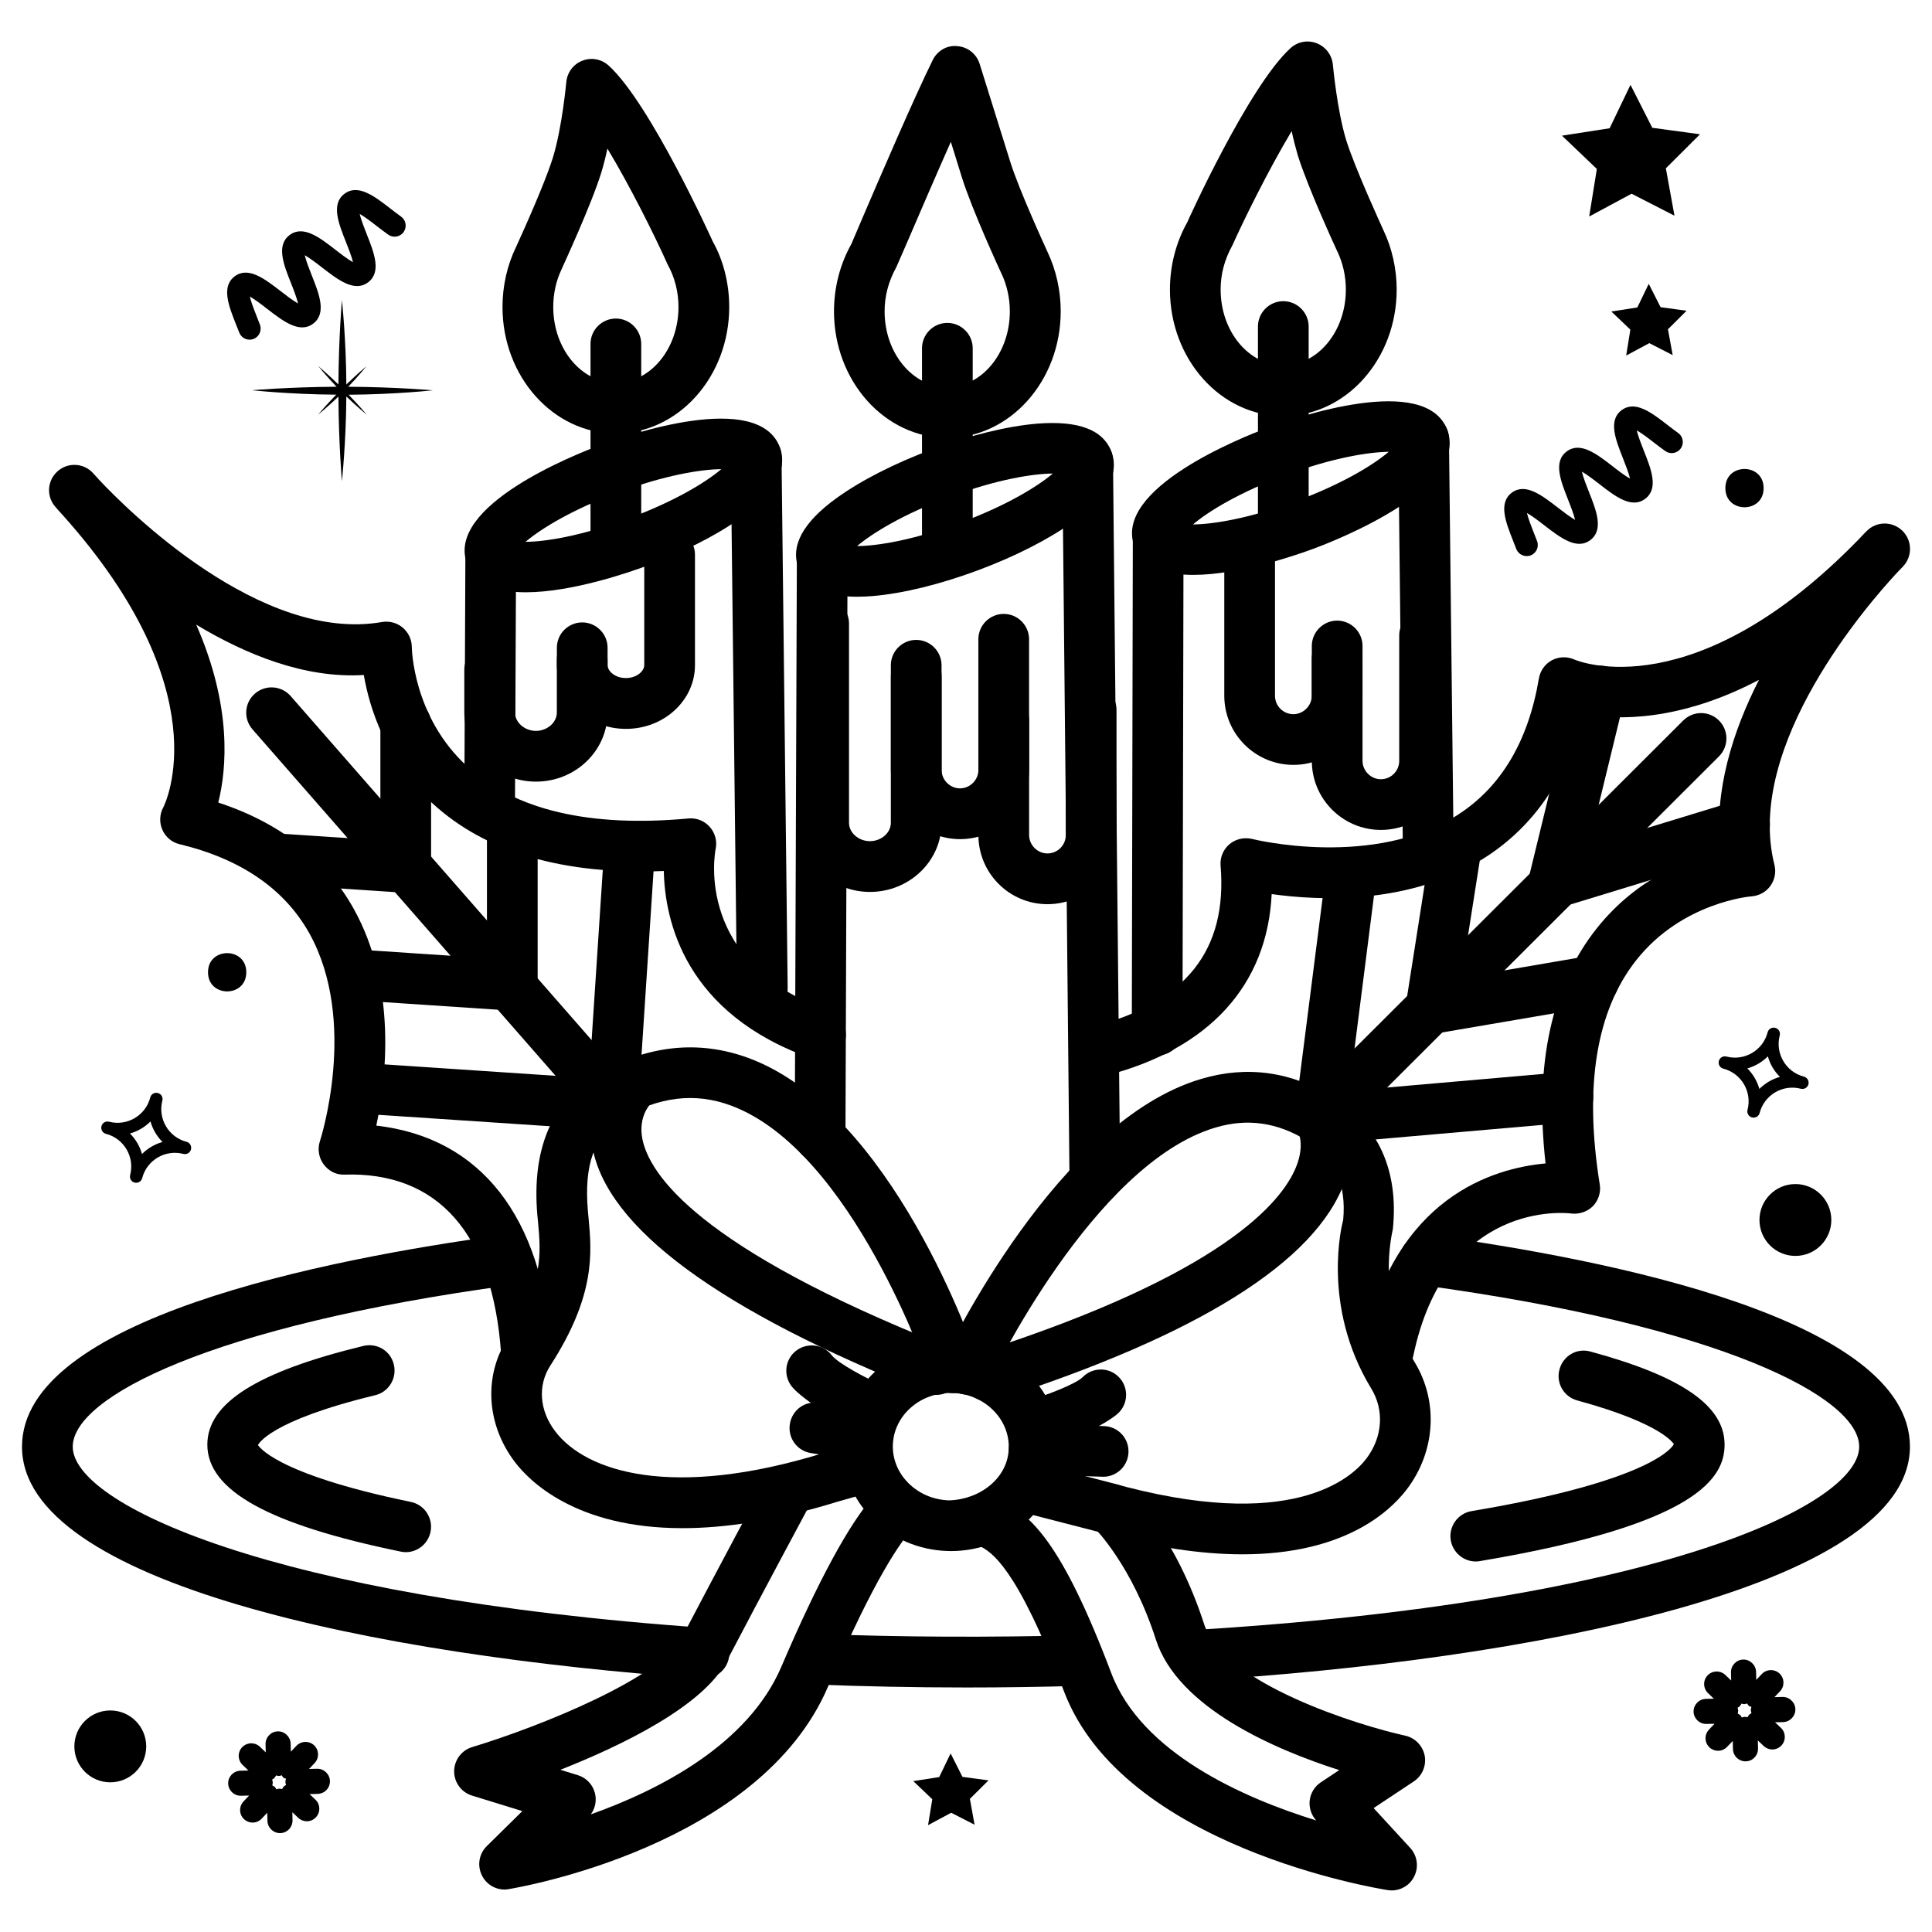<?xml version="1.0" encoding="UTF-8"?>
<!-- Uploaded to: ICON Repo, www.iconrepo.com, Generator: ICON Repo Mixer Tools -->
<svg fill="#000000" width="800px" height="800px" version="1.1" viewBox="144 144 512 512" xmlns="http://www.w3.org/2000/svg">
 <g>
  <path d="m619.79 596.95c-0.051-1.832-1.629-3.293-3.41-3.242l-2.133 0.051 1.477-1.547c1.258-1.328 1.211-3.426-0.117-4.703-1.328-1.258-3.441-1.211-4.703 0.117l-1.477 1.562-0.051-2.148c-0.051-1.832-1.645-3.293-3.41-3.242-1.832 0.051-3.273 1.562-3.242 3.41l0.051 2.148-1.547-1.477c-1.328-1.258-3.426-1.211-4.703 0.117-1.258 1.328-1.211 3.426 0.117 4.703l1.547 1.477-2.133 0.051c-1.832 0.051-3.273 1.562-3.242 3.391 0.051 1.797 1.512 3.242 3.324 3.242h0.082l2.148-0.051-1.477 1.562c-1.258 1.328-1.211 3.426 0.117 4.684 0.637 0.605 1.461 0.922 2.285 0.922 0.875 0 1.746-0.352 2.402-1.043l1.504-1.551 0.051 2.148c0.051 1.812 1.527 3.242 3.324 3.242h0.082c1.832-0.035 3.273-1.562 3.242-3.391l-0.051-2.148 1.547 1.477c0.637 0.605 1.461 0.922 2.285 0.922 0.875 0 1.746-0.352 2.402-1.043 1.258-1.328 1.211-3.426-0.117-4.684l-1.562-1.477 2.148-0.051c1.828-0.07 3.289-1.598 3.238-3.43zm-13.434 2.035c-0.27 0-0.504 0.102-0.754 0.168-0.133-0.219-0.25-0.453-0.438-0.637-0.203-0.184-0.438-0.285-0.656-0.402 0.051-0.25 0.133-0.488 0.133-0.773 0-0.27-0.102-0.52-0.168-0.773 0.219-0.133 0.438-0.234 0.621-0.438 0.184-0.203 0.285-0.438 0.418-0.656 0.219 0.051 0.438 0.133 0.672 0.133h0.082c0.27 0 0.504-0.102 0.754-0.168 0.133 0.219 0.25 0.453 0.438 0.637 0.184 0.184 0.469 0.152 0.688 0.27-0.082 0.285-0.168 0.586-0.152 0.906 0 0.27 0.102 0.504 0.168 0.754-0.219 0.133-0.453 0.25-0.637 0.438-0.184 0.184-0.27 0.418-0.402 0.637-0.262-0.027-0.496-0.113-0.766-0.094z"/>
  <path d="m231.44 615.98c-0.051-1.832-1.629-3.293-3.41-3.242l-2.133 0.051 1.477-1.547c1.258-1.328 1.211-3.426-0.117-4.703-1.328-1.258-3.441-1.211-4.703 0.117l-1.477 1.562-0.051-2.148c-0.051-1.832-1.645-3.293-3.41-3.242-1.832 0.051-3.273 1.562-3.242 3.41l0.051 2.148-1.547-1.477c-1.328-1.258-3.426-1.211-4.703 0.117-1.258 1.328-1.211 3.426 0.117 4.703l1.547 1.477-2.133 0.051c-1.832 0.051-3.273 1.562-3.242 3.391 0.051 1.797 1.512 3.242 3.324 3.242h0.082l2.148-0.051-1.477 1.562c-1.258 1.328-1.211 3.426 0.117 4.684 0.637 0.605 1.461 0.922 2.285 0.922 0.875 0 1.746-0.352 2.402-1.043l1.477-1.562 0.051 2.148c0.051 1.812 1.527 3.242 3.324 3.242h0.082c1.832-0.035 3.273-1.562 3.242-3.391l-0.043-2.141 1.547 1.477c0.637 0.605 1.461 0.922 2.285 0.922 0.875 0 1.746-0.352 2.402-1.043 1.258-1.328 1.211-3.426-0.117-4.684l-1.562-1.477 2.148-0.051c1.863-0.066 3.309-1.578 3.258-3.426zm-13.438 2.035c-0.27 0-0.504 0.102-0.754 0.168-0.133-0.219-0.25-0.453-0.438-0.637-0.203-0.184-0.438-0.285-0.656-0.402 0.051-0.25 0.133-0.488 0.133-0.773 0-0.27-0.102-0.52-0.168-0.773 0.219-0.133 0.438-0.234 0.621-0.438 0.184-0.203 0.285-0.438 0.418-0.656 0.219 0.051 0.438 0.133 0.672 0.133h0.082c0.27 0 0.504-0.102 0.754-0.168 0.133 0.219 0.25 0.453 0.438 0.637 0.184 0.184 0.469 0.152 0.688 0.27-0.082 0.285-0.168 0.586-0.152 0.906 0 0.27 0.102 0.504 0.168 0.754-0.219 0.133-0.453 0.25-0.637 0.438-0.184 0.184-0.27 0.418-0.402 0.637-0.242-0.027-0.477-0.113-0.766-0.094z"/>
  <path d="m402.27 627.57-6.195-3.176-6.133 3.293 1.125-6.871-5.035-4.801 6.867-1.074 3.023-6.266 3.141 6.215 6.902 0.922-4.938 4.906z"/>
  <path d="m193.44 446.59c-4.785-1.242-7.656-6.129-6.414-10.914 0.234-0.891-0.301-1.797-1.191-2.016-0.891-0.234-1.797 0.301-2.016 1.191-1.242 4.785-6.129 7.656-10.914 6.414-0.891-0.234-1.797 0.301-2.016 1.191s0.301 1.797 1.191 2.016c4.785 1.242 7.656 6.129 6.414 10.914-0.234 0.891 0.301 1.797 1.191 2.016 0.871 0.219 1.762-0.301 1.996-1.191 1.242-4.785 6.129-7.656 10.914-6.414 0.891 0.234 1.797-0.301 2.016-1.191 0.223-0.891-0.301-1.801-1.172-2.016zm-11.809 3.238c-0.57-2.047-1.68-3.93-3.191-5.441 2.047-0.57 3.93-1.68 5.441-3.191 0.57 2.047 1.68 3.93 3.191 5.441-2.062 0.574-3.945 1.68-5.441 3.191z"/>
  <path d="m622.06 429.32c-4.785-1.242-7.656-6.129-6.414-10.914 0.234-0.891-0.301-1.797-1.191-2.016-0.891-0.234-1.797 0.301-2.016 1.191-1.242 4.785-6.129 7.656-10.914 6.414-0.891-0.234-1.797 0.301-2.016 1.191s0.301 1.797 1.191 2.016c4.785 1.242 7.656 6.129 6.414 10.914-0.234 0.891 0.301 1.797 1.191 2.016 0.891 0.234 1.797-0.301 2.016-1.191 1.242-4.785 6.129-7.656 10.914-6.414 0.891 0.234 1.797-0.301 2.016-1.191 0.234-0.875-0.305-1.781-1.191-2.016zm-11.809 3.258c-0.57-2.047-1.68-3.93-3.191-5.441 2.047-0.57 3.93-1.68 5.441-3.191 0.57 2.047 1.68 3.93 3.191 5.441-2.047 0.57-3.93 1.68-5.441 3.191z"/>
  <path d="m182.75 606.81c0 5.258-4.262 9.523-9.52 9.523s-9.523-4.266-9.523-9.523 4.266-9.523 9.523-9.523 9.52 4.266 9.52 9.523"/>
  <path d="m629.32 467.31c0 5.258-4.266 9.52-9.523 9.52-5.258 0-9.52-4.262-9.52-9.52 0-5.262 4.262-9.523 9.52-9.523 5.258 0 9.523 4.262 9.523 9.523"/>
  <path d="m209.27 401.66c0 6.762-10.145 6.762-10.145 0 0-6.762 10.145-6.762 10.145 0"/>
  <path d="m611.38 273.36c0 6.762-10.141 6.762-10.141 0 0-6.766 10.141-6.766 10.141 0"/>
  <path d="m546.22 290.18c-0.168-0.219-0.301-0.469-0.402-0.723l-0.805-2.066c-1.965-4.953-3.996-10.094-0.387-12.812s7.977 0.672 12.207 3.93c1.293 1.008 3.258 2.519 4.586 3.258-0.336-1.477-1.242-3.777-1.848-5.309-1.965-4.973-4.016-10.094-0.387-12.812 3.609-2.719 7.977 0.672 12.207 3.945 1.293 1.008 3.242 2.519 4.586 3.242-0.336-1.477-1.242-3.777-1.848-5.309-1.965-4.973-4.016-10.094-0.387-12.812 3.609-2.719 7.992 0.672 12.207 3.945 0.941 0.723 1.883 1.445 2.769 2.082 1.328 0.922 1.645 2.769 0.707 4.098-0.941 1.328-2.769 1.645-4.098 0.707-0.973-0.688-1.98-1.461-2.988-2.234-1.293-1.008-3.258-2.519-4.586-3.258 0.336 1.477 1.242 3.777 1.848 5.309 1.98 4.973 4.016 10.109 0.387 12.832-3.609 2.719-7.977-0.672-12.191-3.945-1.293-1.008-3.258-2.519-4.586-3.258 0.336 1.477 1.242 3.777 1.848 5.309 1.98 4.973 4.016 10.109 0.387 12.832-3.609 2.719-7.977-0.672-12.207-3.93-1.293-1.008-3.258-2.519-4.586-3.258 0.336 1.477 1.242 3.777 1.848 5.309l0.84 2.148c0.57 1.527-0.203 3.223-1.715 3.797-1.273 0.445-2.652 0.012-3.406-1.016z"/>
  <path d="m207.8 232.84c-0.168-0.219-0.301-0.469-0.402-0.723l-0.824-2.066c-1.965-4.973-3.996-10.094-0.387-12.812s7.977 0.672 12.207 3.93c1.293 1.008 3.258 2.519 4.586 3.258-0.32-1.496-1.227-3.797-1.832-5.324-1.98-4.953-4.012-10.094-0.402-12.812 3.613-2.723 7.996 0.672 12.211 3.945 1.293 1.008 3.242 2.519 4.586 3.242-0.336-1.477-1.242-3.777-1.848-5.309-1.984-4.969-4.016-10.094-0.406-12.812s7.992 0.672 12.207 3.945c0.941 0.723 1.883 1.445 2.769 2.082 1.328 0.922 1.645 2.769 0.707 4.098-0.922 1.328-2.769 1.648-4.078 0.707-0.973-0.688-1.98-1.461-2.988-2.234-1.293-1.008-3.258-2.519-4.586-3.258 0.336 1.477 1.242 3.777 1.848 5.309 1.965 4.953 3.996 10.09 0.387 12.812-3.609 2.719-7.977-0.656-12.211-3.93-1.293-1.008-3.258-2.519-4.586-3.258 0.336 1.477 1.242 3.777 1.848 5.309 1.98 4.973 4.016 10.109 0.387 12.832-3.609 2.719-7.977-0.672-12.207-3.93-1.293-1.008-3.258-2.519-4.586-3.258 0.336 1.477 1.242 3.777 1.848 5.309l0.84 2.148c0.57 1.527-0.203 3.223-1.715 3.797-1.238 0.465-2.617 0.027-3.371-0.996z"/>
  <path d="m587.28 238.11-6.195-3.176-6.133 3.293 1.109-6.871-5.039-4.801 6.887-1.074 3.023-6.266 3.141 6.195 6.887 0.941-4.938 4.906z"/>
  <path d="m587.75 201.16-11.367-5.824-11.234 6.043 2.031-12.609-9.238-8.816 12.629-1.965 5.527-11.504 5.777 11.383 12.645 1.715-9.051 9.02z"/>
  <path d="m236.39 248.61c12.477-0.082 22.336-1.176 22.336-1.176s-9.926-0.875-22.438-0.941c2.871-3.008 4.856-5.477 4.856-5.477s-2.383 2-5.356 4.871c-0.082-12.477-1.176-22.336-1.176-22.336-0.004 0-0.859 9.875-0.926 22.336-2.973-2.871-5.34-4.871-5.34-4.871s1.965 2.469 4.852 5.477c-12.527 0.066-22.434 0.922-22.434 0.922s9.859 1.09 22.336 1.176c-2.856 2.957-4.82 5.309-4.82 5.309s2.434-1.949 5.406-4.805c0.066 12.512 0.922 22.438 0.922 22.438s1.09-9.926 1.176-22.453c2.992 2.871 5.426 4.82 5.426 4.82s-1.98-2.352-4.82-5.289z"/>
  <path d="m473.22 555.91c-10.48 0-23.227-1.715-38.641-6.078l-21.074-5.426c-3.594-0.941-5.762-4.586-4.836-8.18 0.941-3.594 4.602-5.691 8.18-4.836l21.242 5.477c48.23 13.672 64.219-1.344 67.98-6.281 4.348-5.711 4.836-12.863 1.309-18.641-13.352-21.934-7.691-43.73-7.422-44.637 0.875-9.387-2.148-16.426-9.672-21.074-7.793-4.805-15.734-5.93-24.168-3.426-32.363 9.574-59.5 66.352-59.785 66.922-1.594 3.359-5.574 4.785-8.934 3.191-3.344-1.578-4.785-5.574-3.191-8.934 1.191-2.551 30.043-62.809 68.113-74.059 12.191-3.629 23.98-1.949 35.047 4.887 11.891 7.356 17.348 19.43 15.754 34.93-0.234 1.191-4.516 18.355 5.762 35.215 6.363 10.461 5.559 23.711-2.082 33.754-4.688 6.113-16.812 17.195-43.582 17.195z"/>
  <path d="m512.82 644.98c-0.352 0-0.688-0.035-1.059-0.082-2.856-0.453-70.23-11.488-85.816-52.73-12.645-33.438-19.398-36.93-22.27-38.426-0.117-0.051-1.426-0.773-1.547-0.84-3.191-1.883-4.25-6.012-2.352-9.203 1.898-3.207 6.098-4.199 9.203-2.352 8.043 4.164 16.172 10.766 29.523 46.047 8.012 21.16 34.93 33.051 54.312 39.047-1.328-1.445-1.949-3.391-1.73-5.34 0.25-1.949 1.328-3.711 2.973-4.785l4.852-3.223c-16.93-5.406-42.738-16.441-48.586-34.578-6.348-19.781-16.289-29.625-16.391-29.707-2.637-2.586-2.703-6.836-0.152-9.488 2.586-2.652 6.801-2.738 9.453-0.203 0.504 0.469 12.375 12.043 19.867 35.285 5.09 15.754 41.059 26.902 53.27 29.559 2.637 0.57 4.668 2.672 5.188 5.309 0.488 2.652-0.656 5.356-2.906 6.836l-10.629 7.055 9.691 10.547c1.93 2.098 2.336 5.207 0.992 7.707-1.148 2.223-3.434 3.566-5.887 3.566z"/>
  <path d="m405.91 515.42c-2.84 0-5.477-1.812-6.398-4.668-1.125-3.527 0.805-7.32 4.348-8.445 63.75-20.504 79.734-39.516 83.598-49.004 2.383-5.844 0.621-9.27 0.539-9.406-1.695-3.191-0.621-7.289 2.504-9.086 3.106-1.848 7.055-0.957 8.969 2.117 0.539 0.84 5.121 8.613 0.891 20.254-7.707 21.195-38.793 40.676-92.398 57.906-0.676 0.215-1.379 0.332-2.051 0.332z"/>
  <path d="m324.86 548.98c-28.246 0-40.625-12.512-44.438-17.566-7.559-9.977-8.297-22.84-1.863-32.781 9.504-14.727 8.781-22.438 8.043-30.582l-0.199-2.051c-1.477-17.098 3.594-29.508 15.047-36.914 13.871-8.16 27.609-9.641 41.094-4.637 38.055 14.258 59.566 77.219 60.457 79.887 1.176 3.512-0.707 7.32-4.231 8.496-3.477 1.242-7.32-0.707-8.496-4.215-0.203-0.605-20.387-59.602-52.445-71.59-9.59-3.594-19.195-2.453-29.34 3.492-6.984 4.551-9.742 12.09-8.699 24.336l0.184 1.949c0.855 9.137 1.898 20.488-10.145 39.113-3.375 5.238-2.887 11.891 1.293 17.383 8.23 10.848 31.188 18.086 71.086 5.777l9.723-2.769c3.559-1.059 7.289 1.059 8.297 4.617 1.023 3.578-1.059 7.289-4.617 8.297l-9.574 2.719c-16.473 5.106-30.059 7.039-41.176 7.039z"/>
  <path d="m392.14 513.66c-0.824 0-1.664-0.168-2.469-0.469-55.148-21.883-85.008-43.863-88.723-65.41-1.848-10.73 3.391-18.625 6.785-21.598 2.805-2.453 7.019-2.168 9.473 0.621 2.434 2.754 2.168 6.938-0.539 9.406-0.418 0.418-3.578 3.727-2.434 9.59 1.812 9.32 14.676 28.852 80.375 54.898 3.441 1.379 5.141 5.273 3.777 8.734-1.059 2.617-3.578 4.227-6.246 4.227z"/>
  <path d="m277.72 644.75c-2.484 0-4.836-1.395-5.981-3.695-1.328-2.602-0.824-5.777 1.277-7.824l9.406-9.27-13.336-4.113c-2.82-0.875-4.734-3.477-4.734-6.434 0.016-2.957 1.949-5.559 4.769-6.414 18.559-5.625 50.047-18.473 55.57-29.02 9.02-17.23 21.746-40.941 21.746-40.941l11.84 6.363s-12.695 23.629-21.68 40.809c-6.246 11.941-27.691 22.32-44.082 28.801l4.617 1.426c2.266 0.688 3.981 2.519 4.551 4.82 0.469 1.949 0.051 3.996-1.125 5.574 18.254-6.5 41.699-18.539 50.516-39.145 9.656-22.605 18.137-38.238 24.535-45.227 2.504-2.719 6.734-2.906 9.488-0.402 2.719 2.504 2.922 6.75 0.402 9.488-2.469 2.688-9.574 12.141-22.066 41.43-18.105 42.336-81.902 53.219-84.605 53.656-0.387 0.082-0.738 0.117-1.109 0.117z"/>
  <path d="m396.05 555.05c-0.32 0-0.605 0-0.906-0.016-7.641-0.234-14.746-3.273-20-8.598-5.34-5.406-8.18-12.496-7.945-19.949 0.219-7.172 3.258-13.871 8.598-18.895 5.644-5.309 13.301-8.094 21.043-7.859 7.625 0.234 14.727 3.273 19.984 8.598 5.34 5.391 8.16 12.477 7.945 19.934-0.438 14.945-13.234 26.785-28.719 26.785zm-0.168-41.902c-4.133 0-7.977 1.496-10.883 4.231-2.703 2.551-4.266 5.945-4.383 9.504-0.117 3.762 1.328 7.34 4.062 10.094 2.84 2.856 6.684 4.516 10.867 4.637 8.246-0.25 15.566-5.945 15.785-13.754v-0.016c0.117-3.727-1.328-7.305-4.062-10.059-2.84-2.856-6.684-4.516-10.867-4.637h-0.52z"/>
  <path d="m417.55 528.17c-0.824 0-1.527-0.117-2.066-0.352-2.551-1.125-4.164-3.746-3.996-6.531 0.168-2.805 2.117-5.238 4.785-6.062 0.184-0.051 0.352-0.102 0.52-0.152 4.016-1.125 12.293-4.266 14.125-6.113 2.57-2.637 6.852-2.719 9.488-0.117 2.652 2.586 2.703 6.836 0.117 9.488-2.402 2.453-12.293 7.656-19.262 9.32-0.32 0.152-0.637 0.285-0.992 0.387l-0.051-0.184c-0.973 0.215-1.859 0.316-2.668 0.316z"/>
  <path d="m376.22 524c-1.023 0-2.25-0.27-3.609-0.723l-0.066 0.152c-0.301-0.133-0.57-0.301-0.824-0.453-6.699-2.484-15.902-8.918-17.969-11.637-2.25-2.973-1.68-7.188 1.277-9.422 2.938-2.215 7.188-1.695 9.422 1.277 1.562 2.047 9.254 6.18 13.148 7.809 0.234 0.082 0.453 0.184 0.688 0.301 2.519 1.191 4.113 3.848 3.894 6.648-0.219 2.769-2.133 5.141-4.805 5.93-0.332 0.066-0.719 0.117-1.156 0.117z"/>
  <path d="m436.36 535.36c-0.066 0-0.133 0-0.203-0.016l-18.289-0.555c-3.727-0.102-6.633-3.191-6.516-6.902 0.102-3.644 3.09-6.531 6.699-6.531 0.066 0 0.133 0 0.203 0.016l18.289 0.555c3.727 0.102 6.633 3.191 6.516 6.902-0.098 3.644-3.086 6.531-6.699 6.531z"/>
  <path d="m373.98 531.44c-0.352 0-0.707-0.035-1.059-0.102l-14.039-2.266c-3.68-0.586-6.144-4.031-5.559-7.691 0.57-3.644 3.914-6.246 7.691-5.559l14.039 2.266c3.68 0.586 6.144 4.031 5.559 7.691-0.535 3.293-3.391 5.66-6.633 5.66z"/>
  <path d="m346.01 412.7c-3.68 0-6.668-2.973-6.719-6.648l-1.629-141.05c-0.035-3.711 2.938-6.75 6.648-6.801 3.106-0.203 6.75 2.938 6.801 6.648l1.629 141.05c0.035 3.711-2.938 6.75-6.648 6.801h-0.082z"/>
  <path d="m273.78 362.48h-0.035c-3.711-0.016-6.699-3.055-6.684-6.75l0.27-64.738c0.016-3.711 2.672-6.617 6.75-6.703 3.711 0.016 6.699 3.055 6.684 6.75l-0.285 64.723c0 3.715-3.004 6.719-6.699 6.719z"/>
  <path d="m283.35 300.96c-7.289 0-13.484-1.883-15.602-7.609-5.644-15.328 28.598-28.898 35.516-31.469 6.902-2.57 41.699-14.629 47.41 0.672 0.672 1.781 1.125 4.684-0.488 8.23-4.148 9.086-20.809 17.969-34.996 23.242-4.352 1.613-19.617 6.934-31.84 6.934zm51.809-32.629c-5.289 0.035-14.828 1.547-27.238 6.144-12.414 4.606-20.609 9.691-24.656 13.117 5.309-0.031 14.828-1.543 27.238-6.164 12.41-4.602 20.625-9.672 24.656-13.098z"/>
  <path d="m307.21 293.56c-3.711 0-6.719-3.023-6.719-6.719v-51.703c0-3.711 3.023-6.719 6.719-6.719 3.695 0 6.719 3.023 6.719 6.719v51.707c-0.004 3.695-3.008 6.715-6.719 6.715z"/>
  <path d="m307.21 258.88c-16.559 0-30.043-15.047-30.043-33.52 0-5.543 1.227-11.016 3.559-15.836h0.016c0.051-0.133 0.102-0.25 0.152-0.371 4.754-10.41 8.246-18.926 9.621-23.359 2.469-8.027 3.543-19.918 3.559-20.02 0.238-2.57 1.867-4.769 4.234-5.676 2.387-0.957 5.07-0.453 6.969 1.258 11.051 9.992 27.508 46.383 27.66 46.738 2.719 4.805 4.316 10.949 4.316 17.246 0 18.492-13.484 33.539-30.043 33.539zm-2.234-75.504c-0.469 2.164-1.008 4.348-1.629 6.363-2.652 8.566-10.176 24.82-10.48 25.508-0.016 0.035-0.016 0.07-0.031 0.102-1.461 3.008-2.219 6.465-2.219 10.012 0 11.066 7.441 20.07 16.594 20.07s16.594-9 16.594-20.07c0-3.996-0.992-7.894-2.856-11.234-3.562-7.945-10.047-20.926-15.973-30.75z"/>
  <path d="m522.52 377.75c-3.68 0-6.668-2.973-6.719-6.648l-1.258-110.72c-0.035-3.727 2.938-6.75 6.648-6.801h0.082c3.68 0 6.668 2.973 6.719 6.648l1.258 110.72c0.035 3.727-2.938 6.75-6.648 6.801h-0.082z"/>
  <path d="m450.66 423.73c-3.727-0.016-6.719-3.039-6.719-6.734l0.27-130.59c0.016-3.711 3.023-6.699 6.719-6.699h0.016c3.711 0.016 6.699 3.039 6.699 6.734l-0.27 130.59c0.004 3.695-3.004 6.699-6.715 6.699z"/>
  <path d="m460.24 296.35c-7.289 0-13.484-1.883-15.617-7.59-5.676-15.301 28.582-28.902 35.5-31.473 6.938-2.551 41.766-14.645 47.426 0.688 5.676 15.266-28.566 28.887-35.484 31.453-4.332 1.617-19.598 6.922-31.824 6.922zm51.789-32.613c-5.289 0.051-14.828 1.562-27.223 6.144-12.395 4.602-20.621 9.672-24.652 13.098 5.289-0.035 14.828-1.547 27.238-6.144 12.414-4.602 20.609-9.672 24.637-13.098zm4.184 0.539h0.184z"/>
  <path d="m484.09 288.98c-3.711 0-6.719-3.023-6.719-6.719v-51.723c0-3.711 3.023-6.719 6.719-6.719 3.695 0 6.719 3.023 6.719 6.719v51.723c0.016 3.695-3.008 6.719-6.719 6.719z"/>
  <path d="m484.09 254.26c-16.559 0-30.043-15.047-30.043-33.52 0-6.332 1.594-12.496 4.586-17.816-0.035 0 16.273-36.125 27.391-46.184 1.883-1.715 4.551-2.215 6.969-1.258 2.367 0.941 3.996 3.141 4.231 5.66 0.031 0.133 1.09 12.039 3.543 20.031 2.352 7.508 9.438 22.891 9.84 23.797 2.301 4.82 3.527 10.277 3.527 15.77 0 18.492-13.469 33.52-30.043 33.52zm2.215-75.52c-6.297 10.496-13.016 24.25-15.684 30.23-2.148 3.863-3.141 7.742-3.141 11.773 0 11.066 7.441 20.07 16.594 20.07 9.152 0 16.594-9 16.594-20.07 0-3.512-0.773-6.969-2.215-10.027-0.016-0.035-0.035-0.051-0.051-0.082-0.32-0.688-7.824-16.945-10.48-25.492-0.594-2.019-1.148-4.203-1.617-6.402z"/>
  <path d="m511.91 508.75c-0.438 0-0.922-0.051-1.379-0.152-3.629-0.754-5.945-4.316-5.207-7.961 8.23-39.43 34.496-47.074 48.266-48.316-2.973-26.367 1.613-47.324 13.652-62.406 10.598-13.285 24.352-18.508 32.664-20.523-1.746-15.703 3.273-31.539 10.242-45.227-20.957 11.016-37.434 10.73-46.602 9.086-4.25 16.777-12.863 29.473-25.676 37.801-19.766 12.832-44.133 11.672-56.863 9.891-1.176 24.117-16.508 41.043-43.949 48.113-3.594 0.84-7.254-1.242-8.18-4.836-0.922-3.594 1.242-7.254 4.836-8.18 24.57-6.332 35.602-20.27 33.754-42.641-0.184-2.168 0.707-4.281 2.367-5.691 1.68-1.395 3.879-1.863 5.996-1.379 0.336 0.102 32.379 8.012 54.781-6.582 11.285-7.356 18.438-19.445 21.211-35.957 0.352-2.047 1.629-3.848 3.461-4.82 1.883-0.992 4.047-1.023 5.945-0.184 1.211 0.52 31.824 12.832 75.301-31.809 1.176-1.258 1.949-2.047 2.184-2.266 2.586-2.602 6.769-2.637 9.438-0.051 2.621 2.551 2.703 6.75 0.203 9.422-0.539 0.57-1.074 1.125-1.613 1.68-7.441 8.012-40.508 45.695-32.496 77.434 0.488 1.914 0.082 3.965-1.074 5.574-1.16 1.613-2.988 2.621-4.973 2.769-0.184 0-18.406 1.512-30.562 16.895-10.613 13.418-13.871 33.418-9.691 59.434 0.352 2.098-0.336 4.25-1.812 5.777-1.512 1.527-3.762 2.199-5.727 1.949-1.293-0.184-33.234-3.695-41.883 37.77-0.699 3.203-3.504 5.387-6.613 5.387z"/>
  <path d="m283.5 509.04c-3.512 0-6.465-2.719-6.699-6.266-2.199-31.84-16.727-48.281-41.547-47.492-2.25 0.102-4.231-1.008-5.508-2.754s-1.645-4.016-0.973-6.078c0.117-0.32 10.227-31.738-2.789-55.102-6.566-11.754-18.121-19.715-34.395-23.629-2.016-0.469-3.711-1.883-4.551-3.797-0.84-1.914-0.773-4.098 0.219-5.93 0.621-1.191 15.031-30.867-26.5-77.336-1.176-1.277-1.898-2.098-2.098-2.352-2.422-2.766-2.168-6.945 0.586-9.398 2.719-2.449 6.934-2.25 9.402 0.473 0.52 0.555 1.059 1.125 1.562 1.715 7.441 7.957 42.891 43.359 75 37.75 1.934-0.336 3.965 0.184 5.492 1.461 1.527 1.277 2.418 3.156 2.434 5.156 0 0.203 0.234 18.488 14.727 31.672 12.664 11.539 32.395 16.188 58.609 13.77 2.133-0.203 4.215 0.637 5.625 2.234 1.41 1.594 2 3.762 1.562 5.844-0.25 1.191-5.574 30.414 30.027 42.875 3.492 1.227 5.324 5.07 4.113 8.582-1.242 3.492-5.055 5.258-8.582 4.113-33.754-11.84-39.027-36.609-39.297-49.727-26.586 1.059-47.105-4.887-61.297-17.918-12.512-11.504-16.762-25.559-18.203-34.023-15.734 0.957-31.234-5.426-44.418-13.336 9.523 21.68 8.094 38.137 5.844 47.141 16.441 5.375 28.5 14.863 35.938 28.23 11.418 20.57 8.598 44.84 5.945 57.383 27.641 3.156 44.051 24.031 46.5 59.602 0.25 3.711-2.535 6.902-6.246 7.172-0.18-0.051-0.332-0.035-0.484-0.035z"/>
  <path d="m493.79 447.22c-1.73 0-3.441-0.656-4.754-1.98-2.621-2.621-2.602-6.867 0.016-9.488l101.02-100.81c2.621-2.621 6.867-2.637 9.488 0.016 2.621 2.621 2.602 6.867-0.016 9.488l-101.02 100.81c-1.293 1.309-3.008 1.965-4.734 1.965z"/>
  <path d="m493.79 447.22c-1.812 0-3.578-0.738-4.836-2.066-1.41-1.477-2.082-3.492-1.812-5.508l7.977-62.488c0.453-3.711 3.879-6.414 7.508-5.812 3.68 0.453 6.281 3.828 5.812 7.508l-6.902 54.227 57.383-5.004c4.449-0.301 6.953 2.434 7.289 6.098 0.336 3.711-2.418 6.953-6.098 7.289l-65.695 5.727c-0.223 0.016-0.426 0.031-0.625 0.031z"/>
  <path d="m523.18 418.05c-1.746 0-3.441-0.688-4.719-1.93-1.547-1.527-2.25-3.695-1.914-5.828l6.617-42.152c0.586-3.68 4.281-6.098 7.676-5.609 3.68 0.57 6.18 4.016 5.609 7.676l-5.172 32.914 33.891-5.812c3.812-0.586 7.137 1.848 7.758 5.492 0.621 3.66-1.832 7.137-5.492 7.758l-43.094 7.371c-0.402 0.09-0.773 0.121-1.16 0.121z"/>
  <path d="m555.69 384.75c-1.695 0-3.344-0.637-4.602-1.832-1.746-1.664-2.484-4.133-1.914-6.481l12.395-50.902c0.891-3.594 4.469-5.828 8.113-4.938 3.609 0.891 5.812 4.516 4.938 8.113l-9.605 39.449 39.348-12.023c3.629-1.059 7.32 0.941 8.398 4.469 1.074 3.559-0.922 7.32-4.469 8.398l-50.633 15.469c-0.656 0.176-1.312 0.277-1.969 0.277z"/>
  <path d="m305.08 441.45c-1.863 0-3.727-0.789-5.055-2.301l-89.105-101.85c-2.453-2.805-2.168-7.035 0.621-9.473 2.789-2.434 7.019-2.168 9.473 0.621l89.105 101.85c2.453 2.805 2.168 7.035-0.621 9.473-1.262 1.125-2.84 1.68-4.418 1.68z"/>
  <path d="m279.77 411.82c-0.152 0-0.301-0.016-0.438-0.016l-38.492-2.551c-3.711-0.25-6.516-3.441-6.266-7.152 0.27-3.711 3.543-6.215 7.152-6.266l31.32 2.082v-35.434c0-3.711 3.023-6.719 6.719-6.719 3.695 0 6.719 3.023 6.719 6.719v42.621c0 1.848-0.773 3.644-2.133 4.902-1.223 1.16-2.871 1.812-4.582 1.812z"/>
  <path d="m306.39 443.56c-0.152 0-0.301-0.016-0.438-0.016l-61.816-4.113c-3.711-0.25-6.516-3.441-6.266-7.152 0.27-3.711 3.492-6.113 7.152-6.266l55.102 3.68 3.727-56.762c0.25-3.695 3.543-6.098 7.152-6.266 3.711 0.25 6.516 3.441 6.266 7.152l-4.16 63.461c-0.117 1.762-0.941 3.426-2.285 4.602-1.227 1.09-2.805 1.68-4.434 1.68z"/>
  <path d="m251.53 380.6c-0.152 0-0.301-0.016-0.438-0.016l-33.555-2.234c-3.711-0.25-6.516-3.441-6.266-7.152 0.27-3.711 3.492-6.195 7.152-6.266l26.383 1.746v-30.816c0-3.711 3.023-6.719 6.719-6.719 3.695 0 6.719 3.023 6.719 6.719v38.004c0 1.848-0.773 3.644-2.133 4.902-1.242 1.176-2.887 1.832-4.582 1.832z"/>
  <path d="m361.34 452.01c-3.746-0.016-6.719-3.039-6.719-6.734l0.555-153.11c0.016-3.711 3.023-6.699 6.719-6.699h0.016c3.727 0.016 6.699 3.039 6.699 6.734l-0.555 153.11c-0.016 3.695-3.019 6.699-6.715 6.699z"/>
  <path d="m434.14 462.23c-3.68 0-6.668-2.973-6.719-6.648l-1.898-189.43c-0.035-3.711 2.957-6.734 6.648-6.785h0.066c3.68 0 6.668 2.973 6.719 6.648l1.898 189.43c0.035 3.711-2.957 6.734-6.648 6.785h-0.066z"/>
  <path d="m371.15 302.14c-8.445 0-13.652-2.551-15.551-7.641-2.184-5.859 1.227-12.09 10.109-18.508 6.434-4.652 15.449-9.254 25.41-12.949 9.941-3.695 19.781-6.098 27.691-6.769 10.965-0.875 17.551 1.594 19.734 7.457 2.184 5.859-1.227 12.09-10.109 18.508-6.434 4.652-15.449 9.254-25.41 12.949-9.941 3.695-19.781 6.098-27.691 6.769-1.48 0.117-2.875 0.184-4.184 0.184zm51.855-32.645c-5.273 0.035-14.828 1.547-27.223 6.144-12.41 4.586-20.621 9.672-24.652 13.082 5.273-0.035 14.828-1.547 27.223-6.144 12.41-4.586 20.605-9.656 24.652-13.082zm4.184 0.555h0.184z"/>
  <path d="m395.06 294.72c-3.711 0-6.719-3.023-6.719-6.719v-51.707c0-3.711 3.023-6.719 6.719-6.719s6.719 3.023 6.719 6.719v51.707c-0.004 3.715-3.027 6.719-6.719 6.719z"/>
  <path d="m395.06 260.04c-16.559 0-30.043-15.047-30.043-33.52 0-6.332 1.594-12.496 4.586-17.816l2.769-6.5c4.805-11.203 13.754-32.027 18.793-42.254 1.191-2.453 3.762-4.031 6.531-3.727 2.738 0.203 5.07 2.047 5.91 4.668l8.129 26.012c2.352 7.523 9.438 22.906 9.84 23.797 2.301 4.836 3.527 10.293 3.527 15.785 0 18.508-13.484 33.555-30.043 33.555zm0.922-78.457c-4.062 9.168-8.414 19.277-11.27 25.926l-3.141 7.223c-2.148 3.879-3.141 7.758-3.141 11.789 0 11.066 7.441 20.07 16.594 20.07s16.594-9 16.594-20.07c0-3.512-0.773-6.969-2.215-10.027-0.016-0.035-0.035-0.051-0.051-0.082-0.32-0.688-7.824-16.945-10.48-25.527z"/>
  <path d="m421.59 383.62c-10.094 0-18.305-8.211-18.305-18.32v-30.445c0-3.711 3.023-6.719 6.719-6.719 3.695 0 6.719 3.023 6.719 6.719v30.445c0 2.637 2.215 4.871 4.852 4.871 2.688 0 4.871-2.184 4.871-4.871v-33.219c0-3.711 3.023-6.719 6.719-6.719 3.695 0 6.719 3.023 6.719 6.719v33.219c0.012 10.109-8.199 18.32-18.293 18.32z"/>
  <path d="m398.42 366.38c-10.109 0-18.32-8.211-18.32-18.305v-24.855c0-3.711 3.023-6.719 6.719-6.719 3.695 0 6.719 3.023 6.719 6.719v24.855c0 2.637 2.234 4.852 4.871 4.852s4.871-2.215 4.871-4.852l-0.004-34.664c0-3.711 3.023-6.719 6.719-6.719 3.695 0 6.719 3.023 6.719 6.719v34.66c0.031 10.094-8.199 18.309-18.293 18.309z"/>
  <path d="m374.55 380.37c-10.461 0-18.992-8.211-18.992-18.305v-52.832c0-3.711 3.023-6.719 6.719-6.719s6.719 3.023 6.719 6.719v52.832c0 2.637 2.535 4.852 5.543 4.852 3.008 0 5.543-2.215 5.543-4.852v-41.766c0-3.711 3.023-6.719 6.719-6.719 3.695 0 6.719 3.023 6.719 6.719v41.766c0.027 10.094-8.504 18.305-18.969 18.305z"/>
  <path d="m509.95 363.94c-10.094 0-18.305-8.211-18.305-18.32v-30.43c0-3.711 3.023-6.719 6.719-6.719s6.719 3.023 6.719 6.719v30.445c0 2.637 2.215 4.871 4.852 4.871 2.688 0 4.871-2.184 4.871-4.871v-33.234c0-3.711 3.023-6.719 6.719-6.719 3.695 0 6.719 3.023 6.719 6.719v33.234c0.031 10.094-8.184 18.305-18.293 18.305z"/>
  <path d="m486.77 346.7c-10.109 0-18.32-8.211-18.32-18.32v-37.352c0-3.711 3.023-6.719 6.719-6.719 3.695 0 6.719 3.023 6.719 6.719v37.367c0 2.688 2.184 4.871 4.871 4.871 2.637 0 4.871-2.234 4.871-4.871l-0.004-9.84c0-3.711 3.023-6.719 6.719-6.719s6.719 3.023 6.719 6.719v9.824c0.031 10.109-8.18 18.32-18.293 18.32z"/>
  <path d="m309.88 337.16c-10.094 0-18.305-7.59-18.305-16.91v-4.586c0-3.711 3.023-6.719 6.719-6.719s6.719 3.023 6.719 6.719v4.566c0 1.645 1.98 3.461 4.852 3.461 2.871 0 4.871-1.812 4.871-3.461v-29.223c0-3.711 3.023-6.719 6.719-6.719 3.695 0 6.719 3.023 6.719 6.719v29.223c0.031 9.34-8.184 16.93-18.293 16.93z"/>
  <path d="m286.04 351.14c-10.461 0-18.992-8.211-18.992-18.32v-11.301c0-3.711 3.023-6.719 6.719-6.719 3.695 0 6.719 3.023 6.719 6.719l-0.004 11.301c0 2.637 2.535 4.871 5.543 4.871 3.008 0 5.543-2.234 5.543-4.871v-13.973c0-3.711 3.023-6.719 6.719-6.719s6.719 3.023 6.719 6.719l-0.004 13.973c0.035 10.109-8.496 18.32-18.961 18.32z"/>
  <path d="m460.27 589.43c-3.527 0-6.5-2.754-6.699-6.332-0.219-3.695 2.602-6.867 6.312-7.106 121.97-7.305 176.82-32.816 176.82-48.617 0-13.047-36.293-32.008-115.98-42.809-3.68-0.488-6.246-3.879-5.762-7.559 0.488-3.68 3.879-6.215 7.559-5.762 47.66 6.449 127.63 22.32 127.63 56.125 0 37.418-102.07 56.797-189.48 62.02-0.133 0.023-0.266 0.039-0.402 0.039z"/>
  <path d="m330.57 588.84c-0.152 0-0.32-0.016-0.469-0.016-87.145-6.082-180.27-25.426-180.27-61.434 0-33.789 80.004-49.676 127.68-56.141 3.609-0.438 7.055 2.047 7.559 5.762 0.488 3.68-2.082 7.055-5.762 7.559-79.719 10.816-116.03 29.758-116.03 42.824 0 15.082 52.043 39.953 167.75 48.012 3.695 0.27 6.481 3.477 6.231 7.188-0.25 3.523-3.191 6.246-6.699 6.246z"/>
  <path d="m400 591.2c-13.719 0-27.207-0.285-40.32-0.789l0.52-13.418c22.586 0.891 46.703 0.957 69.609 0.352l0.387 13.418c-9.895 0.285-19.969 0.438-30.195 0.438z"/>
  <path d="m535.1 557.81c-3.223 0-6.062-2.336-6.633-5.609-0.605-3.66 1.848-7.121 5.508-7.742 48.871-8.195 53.504-17.449 53.621-17.77-0.117 0-2.738-5.324-25.594-11.555-3.594-0.973-5.711-4.652-4.719-8.23 0.957-3.594 4.602-5.762 8.23-4.719 24.234 6.582 35.52 14.391 35.52 24.652 0 8.582-6.719 21.109-64.824 30.867-0.367 0.07-0.738 0.105-1.109 0.105z"/>
  <path d="m251.53 555.34c-0.438 0-0.906-0.051-1.344-0.152-34.949-7.172-51.238-16.172-51.238-28.348 0-10.984 13.133-19.297 41.312-26.148 3.711-0.891 7.273 1.344 8.113 4.938 0.875 3.609-1.344 7.254-4.938 8.113-28.129 6.816-31 13.031-31.066 13.234 0.117 0 3.812 7.488 40.488 15.047 3.644 0.738 5.981 4.301 5.238 7.926-0.656 3.191-3.445 5.391-6.566 5.391z"/>
 </g>
</svg>